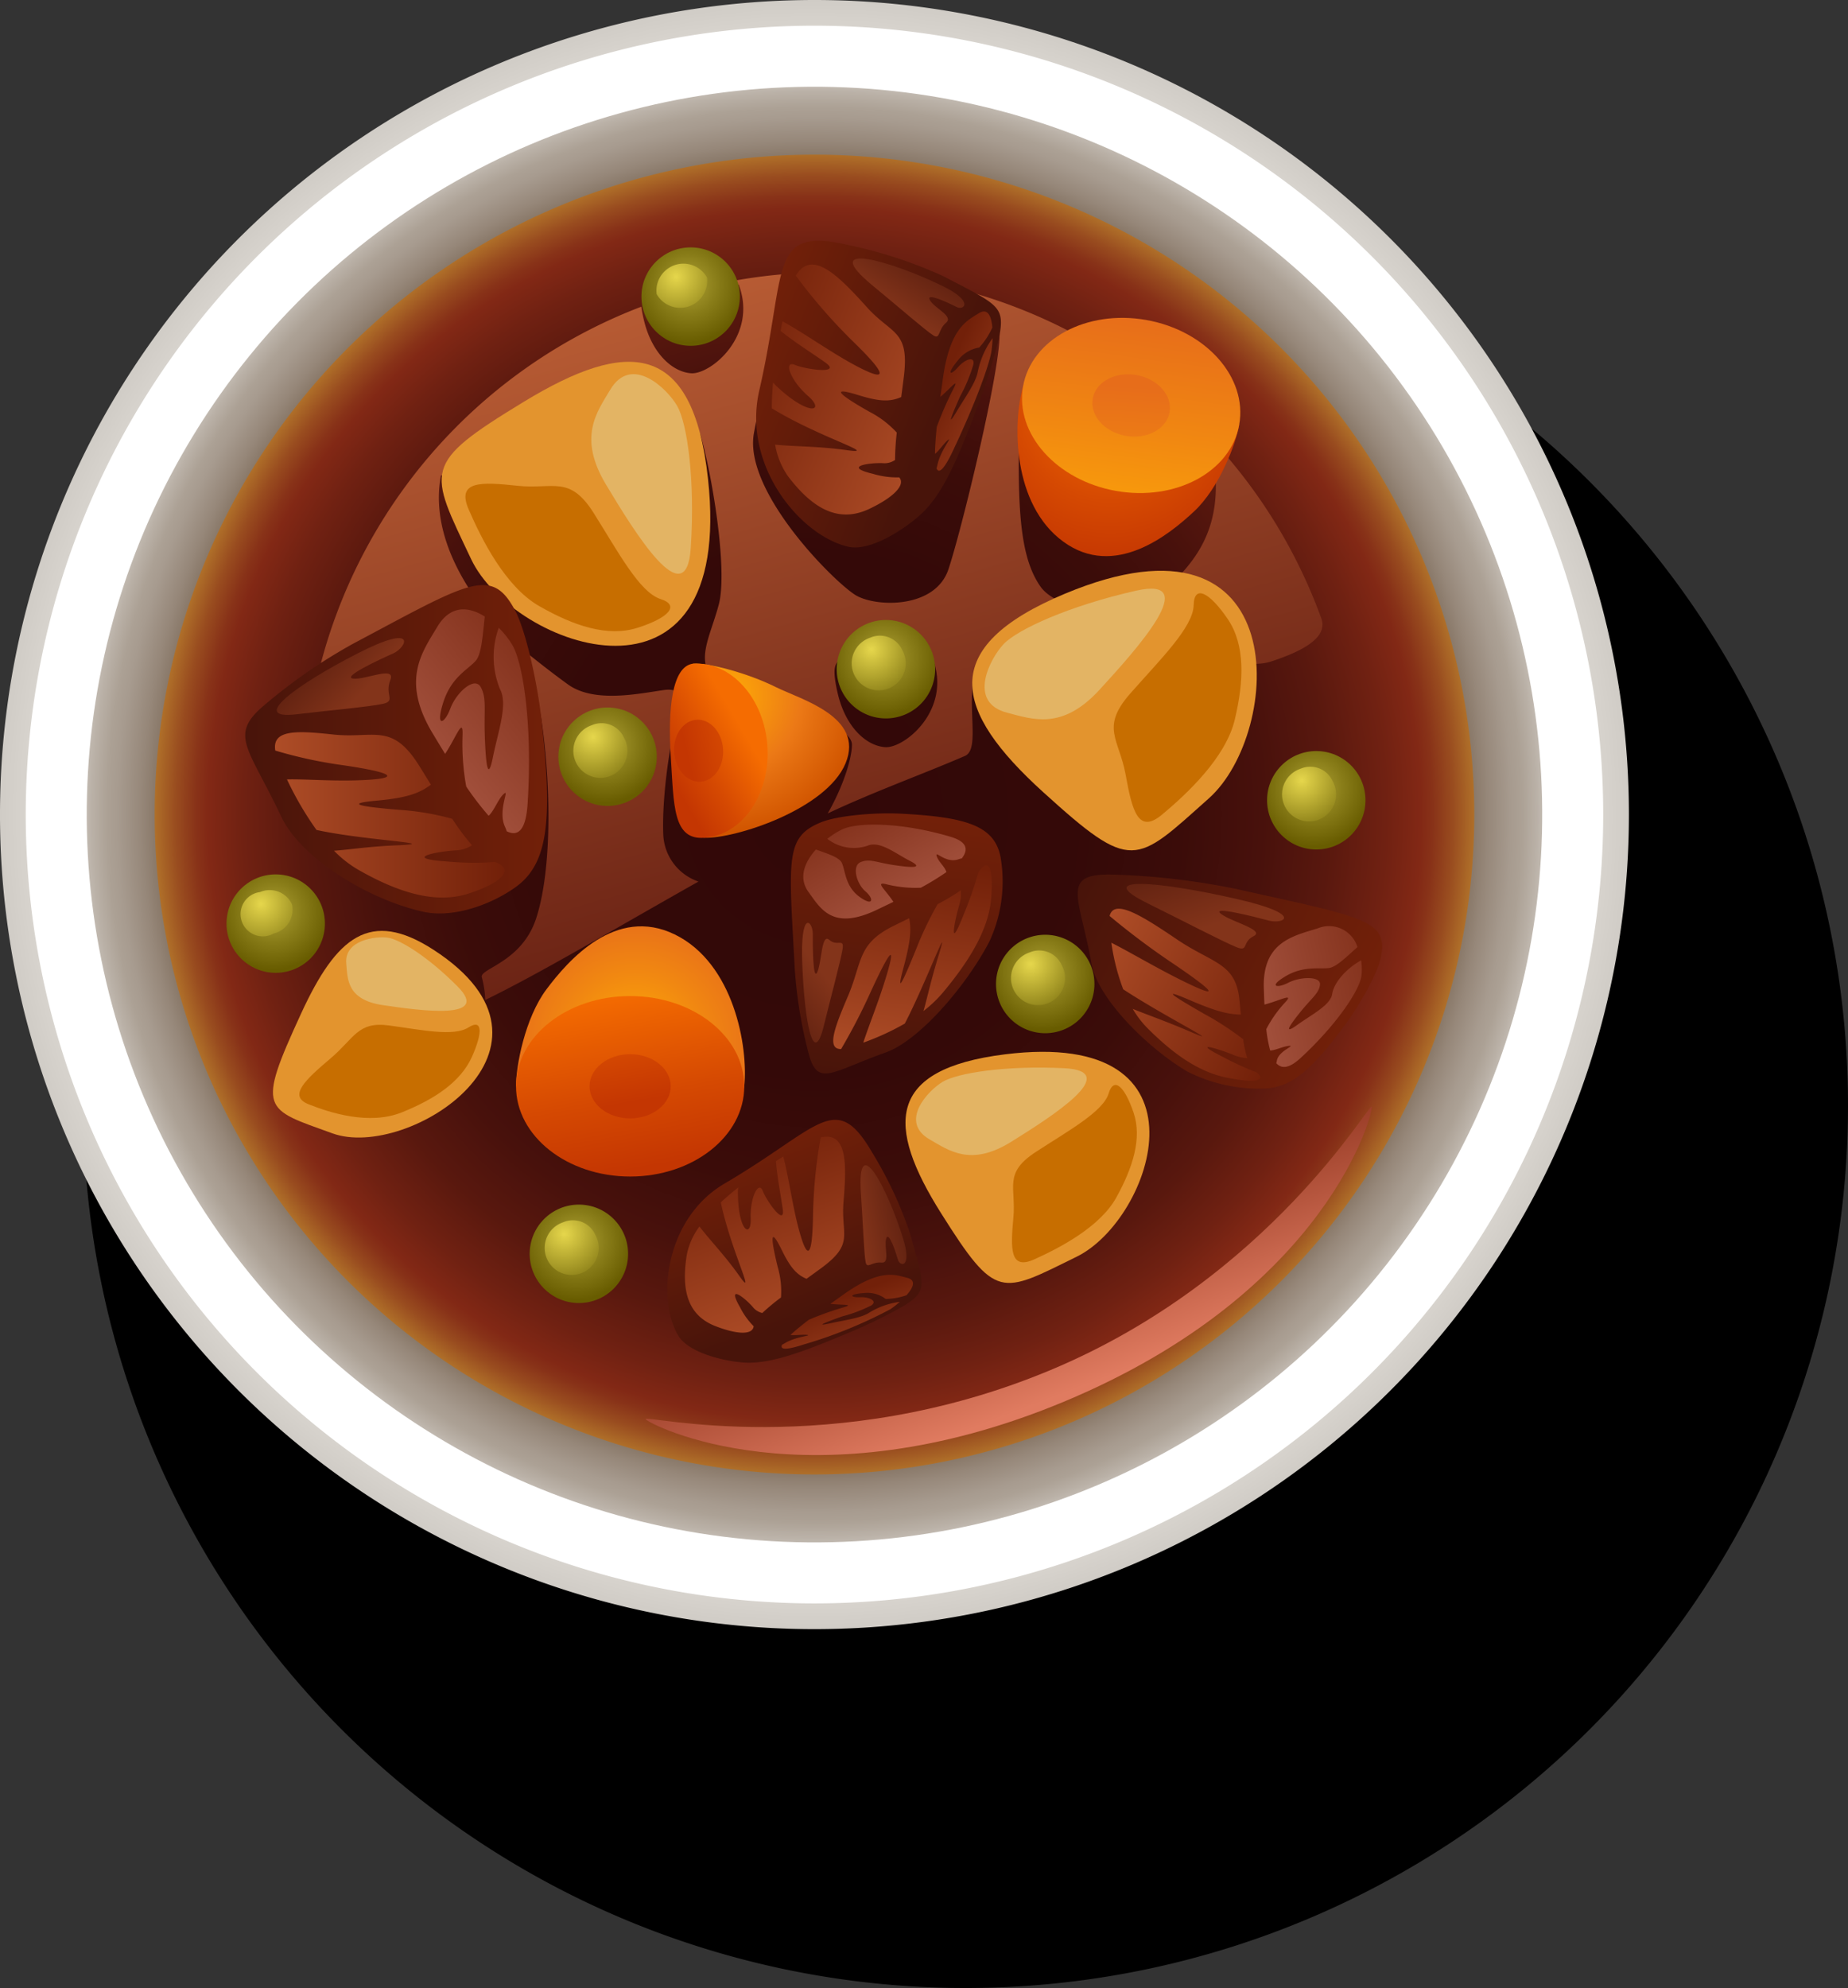 <svg xmlns="http://www.w3.org/2000/svg" xmlns:xlink="http://www.w3.org/1999/xlink" viewBox="0 0 213.111 229.224">
  <rect x="0" y="0" width="213.111" height="229.224" fill="#333333" stroke="none"/>
  <defs>
    <style>
      .cls-1 {
        fill: url(#radial-gradient);
      }

      .cls-2 {
        mask: url(#mask);
      }

      .cls-3 {
        fill: url(#radial-gradient-2);
      }

      .cls-4 {
        fill: #fff;
      }

      .cls-5 {
        fill: url(#radial-gradient-3);
      }

      .cls-6 {
        fill: url(#radial-gradient-4);
      }

      .cls-7 {
        fill: url(#linear-gradient);
      }

      .cls-8 {
        fill: #e3942e;
      }

      .cls-9 {
        fill: #c76e00;
      }

      .cls-10 {
        fill: #e3b464;
      }

      .cls-11 {
        fill: url(#radial-gradient-5);
      }

      .cls-12 {
        fill: url(#linear-gradient-2);
      }

      .cls-13 {
        fill: url(#linear-gradient-3);
      }

      .cls-14 {
        fill: url(#radial-gradient-6);
      }

      .cls-15 {
        fill: url(#radial-gradient-7);
      }

      .cls-16 {
        fill: url(#radial-gradient-8);
      }

      .cls-17 {
        fill: url(#radial-gradient-9);
      }

      .cls-18 {
        fill: url(#radial-gradient-10);
      }

      .cls-19 {
        fill: url(#radial-gradient-11);
      }

      .cls-20 {
        fill: url(#radial-gradient-12);
      }

      .cls-21 {
        fill: url(#radial-gradient-13);
      }

      .cls-22 {
        fill: url(#linear-gradient-4);
      }

      .cls-23 {
        fill: url(#radial-gradient-14);
      }

      .cls-24 {
        fill: url(#linear-gradient-5);
      }

      .cls-25 {
        fill: url(#linear-gradient-6);
      }

      .cls-26 {
        fill: url(#linear-gradient-7);
      }

      .cls-27 {
        fill: url(#linear-gradient-8);
      }

      .cls-28 {
        fill: url(#linear-gradient-9);
      }

      .cls-29 {
        fill: url(#linear-gradient-10);
      }

      .cls-30 {
        fill: url(#linear-gradient-11);
      }

      .cls-31 {
        fill: url(#linear-gradient-12);
      }

      .cls-32 {
        fill: url(#linear-gradient-13);
      }

      .cls-33 {
        fill: url(#linear-gradient-14);
      }

      .cls-34 {
        fill: url(#linear-gradient-15);
      }

      .cls-35 {
        fill: url(#linear-gradient-16);
      }

      .cls-36 {
        fill: url(#linear-gradient-17);
      }

      .cls-37 {
        fill: url(#linear-gradient-18);
      }

      .cls-38 {
        fill: url(#linear-gradient-19);
      }

      .cls-39 {
        fill: url(#linear-gradient-20);
      }

      .cls-40 {
        fill: url(#linear-gradient-21);
      }

      .cls-41 {
        fill: url(#linear-gradient-22);
      }

      .cls-42 {
        fill: url(#linear-gradient-23);
      }

      .cls-43 {
        fill: url(#linear-gradient-24);
      }

      .cls-44 {
        fill: url(#linear-gradient-25);
      }

      .cls-45 {
        fill: url(#linear-gradient-26);
      }

      .cls-46 {
        fill: url(#radial-gradient-15);
      }

      .cls-47 {
        fill: url(#linear-gradient-27);
      }

      .cls-48 {
        fill: url(#linear-gradient-28);
      }

      .cls-49 {
        fill: url(#radial-gradient-16);
      }

      .cls-50 {
        fill: url(#radial-gradient-17);
      }

      .cls-51 {
        fill: url(#radial-gradient-18);
      }

      .cls-52 {
        fill: url(#radial-gradient-19);
      }

      .cls-53 {
        fill: url(#radial-gradient-20);
      }

      .cls-54 {
        fill: url(#radial-gradient-21);
      }
    </style>
    <radialGradient id="radial-gradient" cx="111.357" cy="127.469" r="103.429" gradientUnits="userSpaceOnUse">
      <stop offset="0" stop-color="#fff"/>
      <stop offset="0.089" stop-color="#f2f2f2"/>
      <stop offset="0.257" stop-color="#cecece"/>
      <stop offset="0.484" stop-color="#949494"/>
      <stop offset="0.76" stop-color="#464646"/>
      <stop offset="0.986"/>
    </radialGradient>
    <mask id="mask" x="7.928" y="24.041" width="206.859" height="206.857" maskUnits="userSpaceOnUse">
      <path class="cls-1" d="M214.787,127.471A103.43,103.43,0,1,1,111.359,24.041,103.428,103.428,0,0,1,214.787,127.471Z"/>
    </mask>
    <radialGradient id="radial-gradient-2" cx="93.923" cy="93.922" r="93.922" gradientUnits="userSpaceOnUse">
      <stop offset="0.799" stop-color="#ece8e2"/>
      <stop offset="0.874" stop-color="#e6e2dc"/>
      <stop offset="0.969" stop-color="#d7d3cd"/>
      <stop offset="1" stop-color="#d0ccc6"/>
    </radialGradient>
    <radialGradient id="radial-gradient-3" cx="93.924" cy="93.922" r="86.615" gradientTransform="translate(185.342 -2.441) rotate(88.492)" gradientUnits="userSpaceOnUse">
      <stop offset="0.829" stop-color="#67513d"/>
      <stop offset="0.832" stop-color="#695440"/>
      <stop offset="0.896" stop-color="#968779"/>
      <stop offset="0.928" stop-color="#a79b8f"/>
      <stop offset="0.942" stop-color="#aca195"/>
      <stop offset="0.962" stop-color="#bab1a7"/>
      <stop offset="0.986" stop-color="#d1cbc4"/>
      <stop offset="1" stop-color="#e2deda"/>
    </radialGradient>
    <radialGradient id="radial-gradient-4" cx="93.925" cy="93.922" r="76.088" gradientUnits="userSpaceOnUse">
      <stop offset="0" stop-color="#320808"/>
      <stop offset="0.392" stop-color="#340908"/>
      <stop offset="0.556" stop-color="#3b0c09"/>
      <stop offset="0.678" stop-color="#48110c"/>
      <stop offset="0.779" stop-color="#59180e"/>
      <stop offset="0.866" stop-color="#702112"/>
      <stop offset="0.919" stop-color="#822815"/>
      <stop offset="0.937" stop-color="#883218"/>
      <stop offset="0.968" stop-color="#994c1f"/>
      <stop offset="1" stop-color="#af6f29"/>
    </radialGradient>
    <linearGradient id="linear-gradient" x1="113.441" y1="138.076" x2="122.37" y2="161.428" gradientUnits="userSpaceOnUse">
      <stop offset="0" stop-color="#832915"/>
      <stop offset="0.977" stop-color="#e07b60"/>
    </linearGradient>
    <radialGradient id="radial-gradient-5" cx="73.227" cy="120.104" r="14.835" gradientUnits="userSpaceOnUse">
      <stop offset="0" stop-color="#ffac06"/>
      <stop offset="0.533" stop-color="#f18811"/>
      <stop offset="1" stop-color="#e76d1a"/>
    </radialGradient>
    <linearGradient id="linear-gradient-2" x1="74.351" y1="134.631" x2="70.707" y2="114.324" gradientUnits="userSpaceOnUse">
      <stop offset="0" stop-color="#c43602"/>
      <stop offset="0.402" stop-color="#d54902"/>
      <stop offset="1" stop-color="#f56c01"/>
    </linearGradient>
    <linearGradient id="linear-gradient-3" x1="72.999" y1="127.095" x2="70.269" y2="111.885" xlink:href="#linear-gradient-2"/>
    <radialGradient id="radial-gradient-6" cx="151.464" cy="90.875" r="6.707" gradientUnits="userSpaceOnUse">
      <stop offset="0.02" stop-color="#aea134"/>
      <stop offset="0.52" stop-color="#887c18"/>
      <stop offset="1" stop-color="#685c00"/>
    </radialGradient>
    <radialGradient id="radial-gradient-7" cx="-42.278" cy="523.67" r="5.325" gradientTransform="translate(26.088 -420.54) rotate(-18.27)" gradientUnits="userSpaceOnUse">
      <stop offset="0.019" stop-color="#e4d54b"/>
      <stop offset="0.144" stop-color="#d9ca44"/>
      <stop offset="1" stop-color="#8d8119"/>
    </radialGradient>
    <radialGradient id="radial-gradient-8" cx="120.205" cy="112.061" r="6.707" xlink:href="#radial-gradient-6"/>
    <radialGradient id="radial-gradient-9" cx="-78.602" cy="533.988" r="5.325" xlink:href="#radial-gradient-7"/>
    <radialGradient id="radial-gradient-10" cx="66.427" cy="143.172" r="6.707" xlink:href="#radial-gradient-6"/>
    <radialGradient id="radial-gradient-11" cx="-139.422" cy="546.672" r="5.325" xlink:href="#radial-gradient-7"/>
    <radialGradient id="radial-gradient-12" cx="31.465" cy="105.098" r="6.707" xlink:href="#radial-gradient-6"/>
    <radialGradient id="radial-gradient-13" cx="-160.686" cy="499.556" r="5.325" xlink:href="#radial-gradient-7"/>
    <linearGradient id="linear-gradient-4" x1="104.151" y1="116.581" x2="75.165" y2="13.518" gradientUnits="userSpaceOnUse">
      <stop offset="0.002" stop-color="#5d190f"/>
      <stop offset="0.978" stop-color="#ca693b"/>
    </linearGradient>
    <radialGradient id="radial-gradient-14" cx="128.048" cy="46.584" r="18.678" gradientUnits="userSpaceOnUse">
      <stop offset="0" stop-color="#f56c01"/>
      <stop offset="0.599" stop-color="#d54902"/>
      <stop offset="1" stop-color="#c43602"/>
    </radialGradient>
    <linearGradient id="linear-gradient-5" x1="127.968" y1="65.087" x2="131.811" y2="36.623" xlink:href="#radial-gradient-5"/>
    <linearGradient id="linear-gradient-6" x1="129.274" y1="69.619" x2="130.555" y2="44.571" xlink:href="#radial-gradient-5"/>
    <linearGradient id="linear-gradient-7" x1="28.281" y1="86.393" x2="63.085" y2="86.393" gradientUnits="userSpaceOnUse">
      <stop offset="0.001" stop-color="#48140a"/>
      <stop offset="1" stop-color="#722009"/>
    </linearGradient>
    <linearGradient id="linear-gradient-8" x1="31.709" y1="93.958" x2="58.189" y2="93.958" gradientUnits="userSpaceOnUse">
      <stop offset="0" stop-color="#ae4d27"/>
      <stop offset="1" stop-color="#722009"/>
    </linearGradient>
    <linearGradient id="linear-gradient-9" x1="44.459" y1="92.478" x2="70.631" y2="71.33" gradientUnits="userSpaceOnUse">
      <stop offset="0" stop-color="#b05e4b"/>
      <stop offset="1" stop-color="#722009"/>
    </linearGradient>
    <linearGradient id="linear-gradient-10" x1="33.147" y1="72.198" x2="41.534" y2="80.073" gradientUnits="userSpaceOnUse">
      <stop offset="0.001" stop-color="#48140a"/>
      <stop offset="1" stop-color="#83341a"/>
    </linearGradient>
    <linearGradient id="linear-gradient-11" x1="-1059.233" y1="1272.713" x2="-1028.091" y2="1272.713" gradientTransform="matrix(0.14, -0.99, 0.99, 0.14, -1012.202, -1102.029)" xlink:href="#linear-gradient-7"/>
    <linearGradient id="linear-gradient-12" x1="-1056.192" y1="1275.908" x2="-1032.857" y2="1275.908" gradientTransform="matrix(0.14, -0.99, 0.99, 0.14, -1012.202, -1102.029)" xlink:href="#linear-gradient-8"/>
    <linearGradient id="linear-gradient-13" x1="-1042.52" y1="1277.549" x2="-1023.73" y2="1262.366" gradientTransform="matrix(0.14, -0.99, 0.99, 0.14, -1012.202, -1102.029)" xlink:href="#linear-gradient-9"/>
    <linearGradient id="linear-gradient-14" x1="-1056.35" y1="1257.835" x2="-1047.321" y2="1266.312" gradientTransform="matrix(0.14, -0.99, 0.99, 0.14, -1012.202, -1102.029)" xlink:href="#linear-gradient-10"/>
    <linearGradient id="linear-gradient-15" x1="10.924" y1="-465.323" x2="45.966" y2="-465.323" gradientTransform="matrix(0.888, 0.46, -0.46, 0.888, -99.712, 511.14)" xlink:href="#linear-gradient-7"/>
    <linearGradient id="linear-gradient-16" x1="15.63" y1="-460.187" x2="39.707" y2="-460.187" gradientTransform="matrix(0.888, 0.46, -0.46, 0.888, -99.712, 511.14)" xlink:href="#linear-gradient-8"/>
    <linearGradient id="linear-gradient-17" x1="30.5" y1="-459.228" x2="52.659" y2="-477.133" gradientTransform="matrix(0.888, 0.46, -0.46, 0.888, -99.712, 511.14)" xlink:href="#linear-gradient-9"/>
    <linearGradient id="linear-gradient-18" x1="16.221" y1="-479.235" x2="26.748" y2="-469.351" gradientTransform="matrix(0.888, 0.46, -0.46, 0.888, -99.712, 511.14)" xlink:href="#linear-gradient-10"/>
    <linearGradient id="linear-gradient-19" x1="93.013" y1="151.934" x2="85.573" y2="132.328" xlink:href="#linear-gradient-7"/>
    <linearGradient id="linear-gradient-20" x1="100.656" y1="159.586" x2="96.98" y2="149.608" xlink:href="#linear-gradient-8"/>
    <linearGradient id="linear-gradient-21" x1="108.381" y1="138.871" x2="98.841" y2="140.621" xlink:href="#linear-gradient-10"/>
    <linearGradient id="linear-gradient-22" x1="92.69" y1="153.037" x2="84.657" y2="131.523" xlink:href="#linear-gradient-8"/>
    <linearGradient id="linear-gradient-23" x1="-327.19" y1="928.348" x2="-335.607" y2="906.168" gradientTransform="translate(-343.638 -825.533) rotate(-46.702)" xlink:href="#linear-gradient-7"/>
    <linearGradient id="linear-gradient-24" x1="-318.543" y1="937.005" x2="-322.702" y2="925.717" gradientTransform="translate(-343.638 -825.533) rotate(-46.702)" xlink:href="#linear-gradient-8"/>
    <linearGradient id="linear-gradient-25" x1="-309.803" y1="913.57" x2="-320.596" y2="915.55" gradientTransform="translate(-343.638 -825.533) rotate(-46.702)" xlink:href="#linear-gradient-10"/>
    <linearGradient id="linear-gradient-26" x1="-327.555" y1="929.596" x2="-336.643" y2="905.257" gradientTransform="translate(-343.638 -825.533) rotate(-46.702)" xlink:href="#linear-gradient-8"/>
    <radialGradient id="radial-gradient-15" cx="83.8" cy="80.297" r="15.676" gradientUnits="userSpaceOnUse">
      <stop offset="0" stop-color="#ffac06"/>
      <stop offset="0.543" stop-color="#ec7916"/>
      <stop offset="0.647" stop-color="#e57011"/>
      <stop offset="1" stop-color="#d15500"/>
    </radialGradient>
    <linearGradient id="linear-gradient-27" x1="76.916" y1="89.033" x2="85.505" y2="83.963" xlink:href="#linear-gradient-2"/>
    <linearGradient id="linear-gradient-28" x1="-1001.12" y1="-1185.318" x2="-1003.207" y2="-1196.945" gradientTransform="translate(-1039.285 1162.138) rotate(86.313)" xlink:href="#linear-gradient-2"/>
    <radialGradient id="radial-gradient-16" cx="101.835" cy="75.764" r="6.707" xlink:href="#radial-gradient-6"/>
    <radialGradient id="radial-gradient-17" cx="-84.668" cy="493.762" r="5.325" xlink:href="#radial-gradient-7"/>
    <radialGradient id="radial-gradient-18" cx="69.736" cy="85.854" r="6.707" xlink:href="#radial-gradient-6"/>
    <radialGradient id="radial-gradient-19" cx="-118.311" cy="493.281" r="5.325" xlink:href="#radial-gradient-7"/>
    <radialGradient id="radial-gradient-20" cx="79.316" cy="32.801" r="6.707" xlink:href="#radial-gradient-6"/>
    <radialGradient id="radial-gradient-21" cx="-92.583" cy="445.906" r="5.325" xlink:href="#radial-gradient-7"/>
  </defs>
  <title>Datový zdroj 16</title>
  <g id="Vrstva_2" data-name="Vrstva 2">
    <g id="Layer_1" data-name="Layer 1">
      <g>
        <g class="cls-2">
          <path d="M213.111,127.471A101.754,101.754,0,1,1,111.359,25.715,101.753,101.753,0,0,1,213.111,127.471Z"/>
        </g>
        <path class="cls-3" d="M187.846,93.922A93.923,93.923,0,1,1,93.924,0,93.921,93.921,0,0,1,187.846,93.922Z"/>
        <path class="cls-4" d="M184.881,93.922A90.956,90.956,0,1,1,93.924,2.965,90.956,90.956,0,0,1,184.881,93.922Z"/>
        <circle class="cls-5" cx="93.924" cy="93.922" r="83.923" transform="translate(-2.437 185.342) rotate(-88.492)"/>
        <path class="cls-6" d="M170.013,93.922A76.088,76.088,0,1,1,93.924,17.834,76.09,76.09,0,0,1,170.013,93.922Z"/>
        <path class="cls-7" d="M74.457,163.625c-.232-.551,21.498,4.89,46.722-5.667,25.227-10.554,36.777-30.912,37.009-30.357.231.551-5.012,21.316-35.514,34.026C93.367,173.836,74.69,164.18,74.457,163.625Z"/>
        <g>
          <path class="cls-8" d="M115.873,121.57c-13.682,1.714-13.714,8.216-7.343,18.328s6.856,9.317,15.647,4.996S140.47,118.495,115.873,121.57Z"/>
          <path class="cls-9" d="M127.847,126.081c-.638,2.101-4.629,4.285-8.396,6.741s-2.263,4.032-2.588,7.587-.431,6.082,2.415,4.797,7.569-3.71,9.457-7.133c1.889-3.42,2.992-6.819,1.984-9.793S128.454,124.08,127.847,126.081Z"/>
          <path class="cls-10" d="M107.218,131.386c2.237,1.287,4.75,3.163,9.406.259,4.659-2.902,12.902-8.137,6.113-8.476-6.787-.337-12.318.55-14.019,1.561C107.02,125.743,103.643,129.329,107.218,131.386Z"/>
        </g>
        <g>
          <path class="cls-11" d="M85.828,125.252c.475-4.53-1.188-14.176-8.007-17.503s-12.308,2.994-14.802,6.32-3.528,8.895-3.51,11.183C65.846,124.713,85.353,129.782,85.828,125.252Z"/>
          <path class="cls-12" d="M85.828,125.252c0,5.747-5.892,10.405-13.16,10.405s-13.16-4.659-13.16-10.405,5.892-10.405,13.16-10.405S85.828,119.506,85.828,125.252Z"/>
          <path class="cls-13" d="M77.348,125.252c0,2.044-2.095,3.701-4.68,3.701s-4.68-1.657-4.68-3.701,2.095-3.7,4.68-3.7S77.348,123.209,77.348,125.252Z"/>
        </g>
        <g>
          <circle class="cls-14" cx="151.794" cy="92.272" r="5.675"/>
          <path class="cls-15" d="M153.677,90.065a3.116,3.116,0,1,1-3.691-1.43A2.826,2.826,0,0,1,153.677,90.065Z"/>
        </g>
        <g>
          <path class="cls-16" d="M126.21,113.457a5.675,5.675,0,1,1-5.675-5.675A5.675,5.675,0,0,1,126.21,113.457Z"/>
          <path class="cls-17" d="M122.418,111.251a3.116,3.116,0,1,1-3.691-1.43A2.826,2.826,0,0,1,122.418,111.251Z"/>
        </g>
        <g>
          <circle class="cls-18" cx="66.757" cy="144.569" r="5.675"/>
          <path class="cls-19" d="M68.64,142.362a3.115,3.115,0,1,1-3.691-1.43A2.826,2.826,0,0,1,68.64,142.362Z"/>
        </g>
        <g>
          <circle class="cls-20" cx="31.794" cy="106.495" r="5.675"/>
          <path class="cls-21" d="M33.677,104.288a2.826,2.826,0,0,1-2.115,3.346,2.563,2.563,0,1,1-1.576-4.776A2.826,2.826,0,0,1,33.677,104.288Z"/>
        </g>
        <path class="cls-22" d="M152.369,71.289a60.486,60.486,0,0,0-12.907-20.916c.036.14.077.272.11.417,2.53,11.133-3.036,14.844-5.904,18.049s-11.639,1.687-13.663-1.181-2.53-7.253-2.53-14.507,3.879-8.265,7.759-9.109a15.955,15.955,0,0,1,6.177-.804A60.584,60.584,0,0,0,83.782,32.534c.458.083.925.174,1.412.283,2.223,5.926-3.259,10.371-5.481,10.222s-4.593-2.37-5.482-6.222c-.132-.572-.221-1.044-.279-1.452a60.522,60.522,0,0,0-38.818,52.58,57.062,57.062,0,0,1,14.531-8.48c5.229-2.53,11.617-4.825,12.809,3.745s1.023,17.678-.664,22.739-6.579,5.735-6.241,6.747a12.191,12.191,0,0,1,.395,2.602c6.444-3.141,14.665-8.059,24.584-13.652a5.982,5.982,0,0,1-4.062-5.48c-.169-4.386.844-11.301,1.687-13.326s.609-3.587-1.597-3.278c-2.883.404-8.045,1.546-11.081-.647s-7.55-5.844-7.979-6.526-8.357-8.61-6.67-17.55c13.157-4.217,17.375-6.241,17.375-6.241,0-.506,11.301-3.036,12.651,1.855s3.037,15.351,2.024,19.23-3.036,6.916,0,9.109,15.35,4.048,15.35,7.085c0,1.526-.982,4.756-2.792,7.914,5.359-2.523,10.802-4.462,15.816-6.625,1.888-.815-.021-6.203,1.343-10.568,15.136-5.473,28.876,1.315,33.91-.308C150.058,75.146,153.216,73.55,152.369,71.289ZM102.082,86.15C99.86,86.002,97.489,83.78,96.6,79.928s0-3.555,1.185-4.592a26.245,26.245,0,0,1,9.778.592C109.786,81.854,104.304,86.299,102.082,86.15Zm7.295-20.517C107.859,70.188,101.111,70.02,98.75,68.67S85.702,56.715,86.942,49.946c2.453-13.386,6.619-14.552,6.619-14.552,3.036-1.012,21.694-1.142,21.707,3.247S110.896,61.08,109.377,65.634Z"/>
        <g>
          <path class="cls-23" d="M117.98,44.545c-1.209,4.211-1.25,13.626,4.651,17.919s12.158-.773,15.079-3.505,4.832-7.833,5.199-10.004C136.814,48.403,119.189,40.334,117.98,44.545Z"/>
          <path class="cls-24" d="M117.98,44.545c.963-5.443,7.323-8.868,14.207-7.65s11.684,6.617,10.721,12.06-7.324,8.868-14.207,7.65S117.017,49.987,117.98,44.545Z"/>
          <path class="cls-25" d="M126.011,45.965c.342-1.936,2.604-3.154,5.052-2.721s4.156,2.354,3.812,4.289-2.604,3.153-5.052,2.721S125.668,47.901,126.011,45.965Z"/>
        </g>
        <g>
          <path class="cls-8" d="M81.646,55.203c-1.745-15.971-9.32-16.126-21.218-8.89s-10.98,7.817-6.107,18.138S84.78,83.915,81.646,55.203Z"/>
          <path class="cls-9" d="M76.171,69.07c-2.435-.782-4.907-5.472-7.699-9.904s-4.655-2.711-8.793-3.154-7.079-.613-5.632,2.726,4.183,8.885,8.137,11.147c3.951,2.264,7.89,3.611,11.373,2.491S78.492,69.814,76.171,69.07Z"/>
          <path class="cls-10" d="M70.369,44.94c-1.54,2.583-3.772,5.475-.474,10.954,3.295,5.48,9.244,15.179,9.763,7.278S79.242,48.81,78.096,46.81C76.947,44.812,72.83,40.812,70.369,44.94Z"/>
        </g>
        <g>
          <path class="cls-8" d="M122.802,68.459c-14.822,6.199-12.825,13.507-2.513,22.867s10.608,8.315,19.125.718S149.449,57.318,122.802,68.459Z"/>
          <path class="cls-9" d="M137.652,69.78c-.06,2.557-3.857,6.256-7.316,10.19s-1.28,5.233-.533,9.326,1.418,6.962,4.21,4.628c2.792-2.333,7.336-6.529,8.385-10.962,1.052-4.43,1.228-8.59-.834-11.613S137.708,67.343,137.652,69.78Z"/>
          <path class="cls-10" d="M116.156,82.182c2.913.746,6.319,2.066,10.639-2.649,4.322-4.713,11.938-13.166,4.213-11.425s-13.655,4.468-15.248,6.134C114.168,75.91,111.499,80.991,116.156,82.182Z"/>
        </g>
        <g>
          <path class="cls-26" d="M62.472,83.21c-.489-4.477-1.833-10.499-3.082-12.839-2.739-5.135-5.307-3.253-18.83,3.937a62.437,62.437,0,0,0-10.1,7.019c-4.116,3.456-1.799,4.84,1.973,12.828,2.268,4.803,10.039,9.559,16.345,10.967,3.659.816,8.175-.984,10.785-2.91C63.294,99.46,63.682,94.29,62.472,83.21Z"/>
          <path class="cls-27" d="M57.077,99.388a32.093,32.093,0,0,1-5.49-.055c-5.376-.351-1.168-1.169,1.052-1.286a3.821,3.821,0,0,0,1.798-.583,26.552,26.552,0,0,1-2.283-3.052,30.199,30.199,0,0,0-6.177-1.04c-4.207-.351-6.428-.701-2.571-1.052,3.285-.299,4.872-.773,6.284-1.844-.457-.745-.919-1.499-1.39-2.247-3.131-4.97-5.22-3.04-9.859-3.537-4.068-.436-7.105-.634-6.694,1.85A51.254,51.254,0,0,0,39.55,88.23c7.129,1.052,6.077,1.637,1.286,1.753-2.953.072-5.814-.166-7.742-.113a37.483,37.483,0,0,0,3.404,5.825c5.564,1.221,14.779,1.547,9.363,1.769-3.475.142-5.443.498-7.343.626a12.993,12.993,0,0,0,2.732,2.158c4.43,2.539,8.847,4.049,12.752,2.793C57.827,101.81,59.456,100.236,57.077,99.388Z"/>
          <path class="cls-28" d="M59.09,74.376a10.028,10.028,0,0,0-1.576-1.988,9.844,9.844,0,0,0,.15,7.076c.935,1.753-.233,4.908-.818,7.83s-.818.818-.935-2.337.234-4.441-.468-5.726-2.805.584-3.506,2.454-1.753,2.22-.818-.702,2.805-3.739,3.74-4.792c.683-.768.806-2.969,1.049-5.102-1.801-1.135-3.934-1.408-5.482,1.19-1.728,2.896-4.23,6.139-.532,12.281.442.734.926,1.537,1.437,2.365,1.336-2.028,2.099-4.362,2.008-2.085a27.528,27.528,0,0,0,.426,5.847,34.343,34.343,0,0,0,2.583,3.372c.615-.536,1.069-1.843,1.666-2.439.935-.935-.702,1.752.234,3.74a4.131,4.131,0,0,1,.187.487c1.278.638,2.204-.067,2.405-3.126C61.42,83.862,60.374,76.618,59.09,74.376Z"/>
          <path class="cls-29" d="M34.226,82.354c3.247-.394,8.389-.856,9.929-1.198s.171-1.028.856-2.739-2.91,0-4.28-.171,3.082-2.226,4.622-2.91,2.91-3.595-4.108,0S28.577,83.039,34.226,82.354Z"/>
        </g>
        <g>
          <path class="cls-30" d="M103.898,93.819c-3.052-.157-7.359.227-9.248,1.007-4.144,1.712-3.678,4.189-2.999,16.877A52.441,52.441,0,0,0,93.23,121.395c1.03,4.026,2.613,2.194,8.914-.044,3.788-1.346,9.17-7.481,11.946-12.777a16.447,16.447,0,0,0,1.292-9.751C114.695,95.221,111.452,94.211,103.898,93.819Z"/>
          <path class="cls-31" d="M112.814,100.615a40.933,40.933,0,0,1-1.656,4.764c-1.813,4.627-1.103.863-.524-1.081a4.159,4.159,0,0,0,.152-1.639,23.593,23.593,0,0,1-2.656,1.587,39.696,39.696,0,0,0-2.498,5.232c-1.47,3.611-2.352,5.495-1.442,2.098.775-2.893.936-4.335.657-5.701-.619.301-1.245.604-1.87.916-4.152,2.074-3.514,4.141-5.207,8.108-1.483,3.478-2.508,6.092-.773,6.058a67.523,67.523,0,0,0,3.398-6.562c2.787-6.059,2.857-5.068,1.519-.889-.825,2.576-1.824,5.031-2.359,6.714a29.634,29.634,0,0,0,4.788-2.2c2.435-4.677,5.366-12.643,3.912-7.908-.934,3.039-1.283,4.795-1.76,6.462a14.337,14.337,0,0,0,2.208-2.093c2.956-3.519,5.24-7.161,5.577-10.719C114.608,100.277,114.067,98.658,112.814,100.615Z"/>
          <path class="cls-32" d="M97.163,95.609A9.114,9.114,0,0,0,95.407,96.72a4.966,4.966,0,0,0,4.641.79c1.415-.584,3.118.842,4.844,1.73s.29.818-1.794.509-2.816-.782-3.857-.339c-1.042.441-.448,2.513.559,3.366s.926,1.813-.697.62-1.601-2.924-2.008-3.874c-.298-.693-1.69-1.087-3.004-1.575-1.269,1.417-2.075,3.235-.845,4.919,1.371,1.877,2.739,4.475,7.82,2.06.608-.288,1.272-.605,1.96-.941-.922-1.425-2.213-2.392-.762-2.016a13.885,13.885,0,0,0,3.923.39,30.769,30.769,0,0,0,2.952-1.805c-.167-.604-.882-1.169-1.093-1.766-.332-.934.932.838,2.498.284a2.723,2.723,0,0,1,.372-.099c.791-1.028.607-1.924-1.32-2.497C104.011,94.819,98.998,94.784,97.163,95.609Z"/>
          <path class="cls-33" d="M95.008,118.256c.702-2.873,1.919-7.402,2.151-8.784.232-1.384-.617-.283-1.526-1.101s-.859,2.528-1.375,3.696-.536-2.967-.526-4.396-1.476-2.997-1.212,3.571S93.786,123.254,95.008,118.256Z"/>
        </g>
        <g>
          <path class="cls-34" d="M154.997,118.321c1.736-2.321,3.813-5.974,4.217-7.832.961-4.441-1.838-4.68-16.682-7.996a82.66,82.66,0,0,0-13.939-1.643c-6.477-.253-4.101,2.473-2.721,10.252.71,4,6.368,9.663,11.026,12.437a18.315,18.315,0,0,0,8.629,1.983C148.878,125.473,151.099,123.53,154.997,118.321Z"/>
          <path class="cls-35" d="M144.931,123.659a34.957,34.957,0,0,1-3.848-1.763c-4.038-2.042-.439-.926,1.25-.225a4.653,4.653,0,0,0,1.506.334,11.355,11.355,0,0,1-.467-2.167,33.111,33.111,0,0,0-4.401-2.876c-3.48-1.984-5.378-3.198-1.765-1.645,2.881,1.238,4.344,1.643,5.881,1.666-.05-.567-.101-1.15-.162-1.745-.437-4.241-3.087-4.139-7.183-6.911-3.975-2.689-7.258-4.782-7.783-2.712a87.323,87.323,0,0,0,7.383,5.528c5.842,3.96,4.733,3.816.494,1.68-2.824-1.422-5.611-3.083-7.674-4.123a25.019,25.019,0,0,0,1.366,5.368c4.757,3.13,12.106,6.776,7.789,4.915-3-1.294-4.887-1.918-6.693-2.658a11.416,11.416,0,0,0,1.742,2.266c2.886,2.876,5.821,5.008,9.112,5.668C144.539,124.874,146.184,124.707,144.931,123.659Z"/>
          <path class="cls-36" d="M156.999,112.551a6.317,6.317,0,0,0-.04-1.821c-1.885,1.058-3.155,2.682-3.333,3.886-.189,1.274-2.376,2.375-4.035,3.566-1.62,1.165-.904.086.37-1.496,1.324-1.645,2.151-2.165,2.262-3.145.114-1.011-2.273-.941-3.65-.232-1.364.703-2.319.426-.293-.76,2.061-1.208,3.812-.784,4.981-.935.851-.11,2.027-1.297,3.279-2.414a3.423,3.423,0,0,0-4.578-2.157c-2.8.873-6.399,1.546-6.219,6.92.02.59.042,1.224.072,1.87,1.865-.495,3.455-1.395,2.379-.245a13.913,13.913,0,0,0-2.165,3.072,15.45,15.45,0,0,0,.452,2.469c.63-.033,1.459-.464,2.099-.529.997-.102-1.173.545-1.333,1.717a1.467,1.467,0,0,1-.066.267c.587.664,1.452.65,2.785-.576C154.058,118.244,156.73,114.285,156.999,112.551Z"/>
          <path class="cls-37" d="M132.413,104.192c3.548,1.748,8.63,4.393,10.146,5.007,1.474.597.617-.549,2.002-1.255,1.397-.711-2.57-1.648-3.758-2.577-1.226-.96,3.861.336,5.529.782,1.629.436,4.213-.676-3.661-2.482C133.911,101.656,125.615,100.839,132.413,104.192Z"/>
        </g>
        <g>
          <path class="cls-38" d="M98.188,153.533a52.911,52.911,0,0,0,6.287-3.119c2.535-1.66,2.111-2.329.458-8.227a45.662,45.662,0,0,0-4.321-9.244c-4.27-7.353-6.025-2.937-17.041,3.516-6.789,3.977-7.895,13.21-5.369,17.52,1.103,1.882,4.874,2.893,7.356,3.11C88.483,157.345,91.948,156.183,98.188,153.533Z"/>
          <path class="cls-39" d="M102.693,150.948a11.1,11.1,0,0,0,1.069-.842,8.872,8.872,0,0,0-3.507,1.238c-.963.63-2.711.841-4.486,1.231-1.931.425-.561-.116,1.41-.81a16.297,16.297,0,0,0,3.303-1.25c.735-.488-.195-.99-1.287-.943-1.169.049-1.401-.356.457-.484a3.465,3.465,0,0,1,2.484.684,7.629,7.629,0,0,0,2.403-.431c.75-.838,1.173-1.728.09-2.002-1.362-.348-3.077-1.103-7.282,1.868-.495.351-1.035.733-1.59,1.131,1.408.157,2.872.015,1.455.42a35.297,35.297,0,0,0-3.938,1.414c-.818.629-1.56,1.232-2.119,1.75.473.083,1.44-.07,1.906-.008.697.091-1.28.175-2.557.961-.101.062-.21.122-.32.18-.246.551.395.65,2.446-.016A52.808,52.808,0,0,0,102.693,150.948Z"/>
          <path class="cls-40" d="M99.283,137.642c.216,3.129.357,6.966.54,7.882.167.839.719-.068,1.829.054,1.032.114.273-1.789.54-2.749.286-1.026,1.145,1.681,1.376,2.466.212.719,1.644.969.574-2.509C102.469,137.347,98.758,130.026,99.283,137.642Z"/>
          <path class="cls-41" d="M97.271,138.626c.348-4.23.519-8.198-2.63-7.483a56.161,56.161,0,0,0-.885,9.082c-.095,5.311-.758,4.812-1.659,1.434-.703-2.639-1.125-5.807-1.768-8.315-.277.167-.565.355-.848.531.137,1.835.592,4.14.786,5.557.277,2.031-1.847-.924-2.309-2.124s-1.477.739-1.385,3.14-1.477,1.569-1.477-3.047c0-.168.018-.32.029-.477-.694.552-1.371,1.12-2.002,1.715,1.201,5.667,4.161,11.339,2.146,8.491-1.685-2.382-3.22-3.921-4.607-5.708a7.938,7.938,0,0,0-1.444,3.169c-.679,4.084.023,7.042,3.274,8.31,2.52.983,4.314,1.038,4.419.017a8.526,8.526,0,0,1-1.571-2.19c-1.69-2.936.785-.891,1.569.088a1.942,1.942,0,0,0,1.0.576,24.601,24.601,0,0,1,2.152-1.788,9.942,9.942,0,0,0-.373-3.504c-.737-3.014-1.003-4.971.47-1.958,1.002,2.049,1.719,2.829,2.85,3.307.566-.409,1.141-.823,1.712-1.243C98.579,143.37,96.962,142.378,97.271,138.626Z"/>
        </g>
        <g>
          <path class="cls-42" d="M112.959,46.237a59.837,59.837,0,0,0,2.31-7.596c.6-3.375-.279-3.545-6.418-6.76a51.622,51.622,0,0,0-10.964-3.615c-9.367-2.189-7.093,2.682-10.328,16.759-1.993,8.676,4.751,16.751,10.259,18.015,2.405.552,6.164-1.768,8.268-3.643C108.568,57.186,110.299,53.431,112.959,46.237Z"/>
          <path class="cls-43" d="M114.326,40.523a12.654,12.654,0,0,0,.137-1.534,10.047,10.047,0,0,0-1.703,3.848c-.228,1.282-1.411,2.886-2.467,4.65-1.149,1.919-.53.371.428-1.79a18.466,18.466,0,0,0,1.533-3.689c.168-.984-.966-.607-1.775.328-.867,1.001-1.38.877-.044-.752a3.924,3.924,0,0,1,2.491-1.514,8.643,8.643,0,0,0,1.51-2.313c-.107-1.268-.512-2.307-1.58-1.628-1.344.852-3.295,1.679-4.112,7.446-.095.68-.2,1.421-.302,2.186,1.221-1.038,2.24-2.353,1.475-.872a39.929,39.929,0,0,0-1.891,4.339c-.117,1.162-.196,2.24-.203,3.103.436-.325,1.06-1.241,1.472-1.576.616-.503-.849,1.19-1.192,2.851-.027.132-.063.268-.1.404.263.63.841.179,1.885-2.026C112.544,46.378,114.072,42.076,114.326,40.523Z"/>
          <path class="cls-44" d="M100.725,33.005c2.744,2.249,6.013,5.111,6.91,5.671.82.515.501-.645,1.463-1.464.894-.761-1.261-1.612-1.844-2.578-.623-1.031,2.272.362,3.098.78.757.383,2.073-.602-1.621-2.419C102.953,30.154,94.046,27.528,100.725,33.005Z"/>
          <path class="cls-45" d="M99.974,35.426c-3.213-3.568-6.348-6.789-8.202-3.641a63.431,63.431,0,0,0,6.79,7.776c4.3,4.2,3.373,4.358-.107,2.478C95.737,40.57,92.802,38.46,90.237,37.043c-.078.357-.146.741-.22,1.11,1.618,1.311,3.869,2.725,5.185,3.665,1.887,1.349-2.194.804-3.54.253s-.538,1.79,1.51,3.577.146,2.434-3.655-1.149c-.138-.13-.25-.263-.371-.395-.084,1-.142,1.998-.142,2.98,5.598,3.408,12.565,5.373,8.657,4.822-3.27-.462-5.728-.392-8.275-.636a8.976,8.976,0,0,0,1.489,3.648c2.836,3.728,5.816,5.445,9.383,3.752,2.765-1.313,4.202-2.747,3.443-3.626a9.655,9.655,0,0,1-3.022-.406c-3.728-.886-.124-1.338,1.29-1.223a2.195,2.195,0,0,0,1.25-.377,27.804,27.804,0,0,1,.198-3.158,11.241,11.241,0,0,0-3.175-2.412c-3.053-1.732-4.872-3.031-1.247-1.907,2.464.765,3.662.78,4.933.219.103-.783.208-1.577.306-2.374C104.894,38.03,102.823,38.591,99.974,35.426Z"/>
        </g>
        <g>
          <path class="cls-46" d="M81.209,96.598c3.479.14,14.107-3.244,16.31-8.607s-5.21-7.347-8.052-8.768c-3.221-1.61-7.807-2.825-9.551-2.699C80.638,81.332,77.73,96.459,81.209,96.598Z"/>
          <path class="cls-47" d="M81.209,96.598c-3.612.279-3.494-3.72-3.851-9.264s.119-10.498,2.557-10.811c4.382-.282,8.226,3.982,8.583,9.526S85.592,96.315,81.209,96.598Z"/>
          <path class="cls-48" d="M80.792,90.131c-1.559.1-2.925-1.417-3.053-3.388s1.034-3.652,2.593-3.752,2.925,1.416,3.053,3.388S82.351,90.03,80.792,90.131Z"/>
        </g>
        <g>
          <path class="cls-8" d="M50.001,109.519c-7.33-4.748-11.199-1.514-15.274,7.335-5.188,11.269-4.298,10.966,3.622,13.83C47.091,133.844,67.27,120.71,50.001,109.519Z"/>
          <path class="cls-9" d="M54.026,118.465c-1.724,1.098-5.49.264-9.185-.229-3.592-.479-3.956,1.455-6.708,3.789-2.885,2.446-4.961,4.34-2.559,5.297,2.48.987,7.014,2.448,10.775.933,3.688-1.483,6.774-3.468,8.092-6.439C55.679,119.025,55.637,117.439,54.026,118.465Z"/>
          <path class="cls-10" d="M39.929,111.082c.157,1.799.051,4.2,4.242,4.816,4.344.641,12.49,1.766,8.604-2.148-3.467-3.49-6.702-5.451-8.086-5.64C43.322,107.928,39.695,108.388,39.929,111.082Z"/>
        </g>
        <g>
          <path class="cls-49" d="M107.839,77.161a5.675,5.675,0,1,1-5.675-5.675A5.675,5.675,0,0,1,107.839,77.161Z"/>
          <path class="cls-50" d="M104.047,74.955a3.116,3.116,0,1,1-3.691-1.43A2.826,2.826,0,0,1,104.047,74.955Z"/>
        </g>
        <g>
          <circle class="cls-51" cx="70.066" cy="87.251" r="5.675"/>
          <path class="cls-52" d="M71.949,85.044a3.116,3.116,0,1,1-3.691-1.43A2.826,2.826,0,0,1,71.949,85.044Z"/>
        </g>
        <g>
          <circle class="cls-53" cx="79.645" cy="34.198" r="5.675"/>
          <path class="cls-54" d="M81.528,31.991a3.116,3.116,0,0,1-5.806,1.917,3.115,3.115,0,0,1,5.806-1.917Z"/>
        </g>
      </g>
    </g>
  </g>
</svg>
